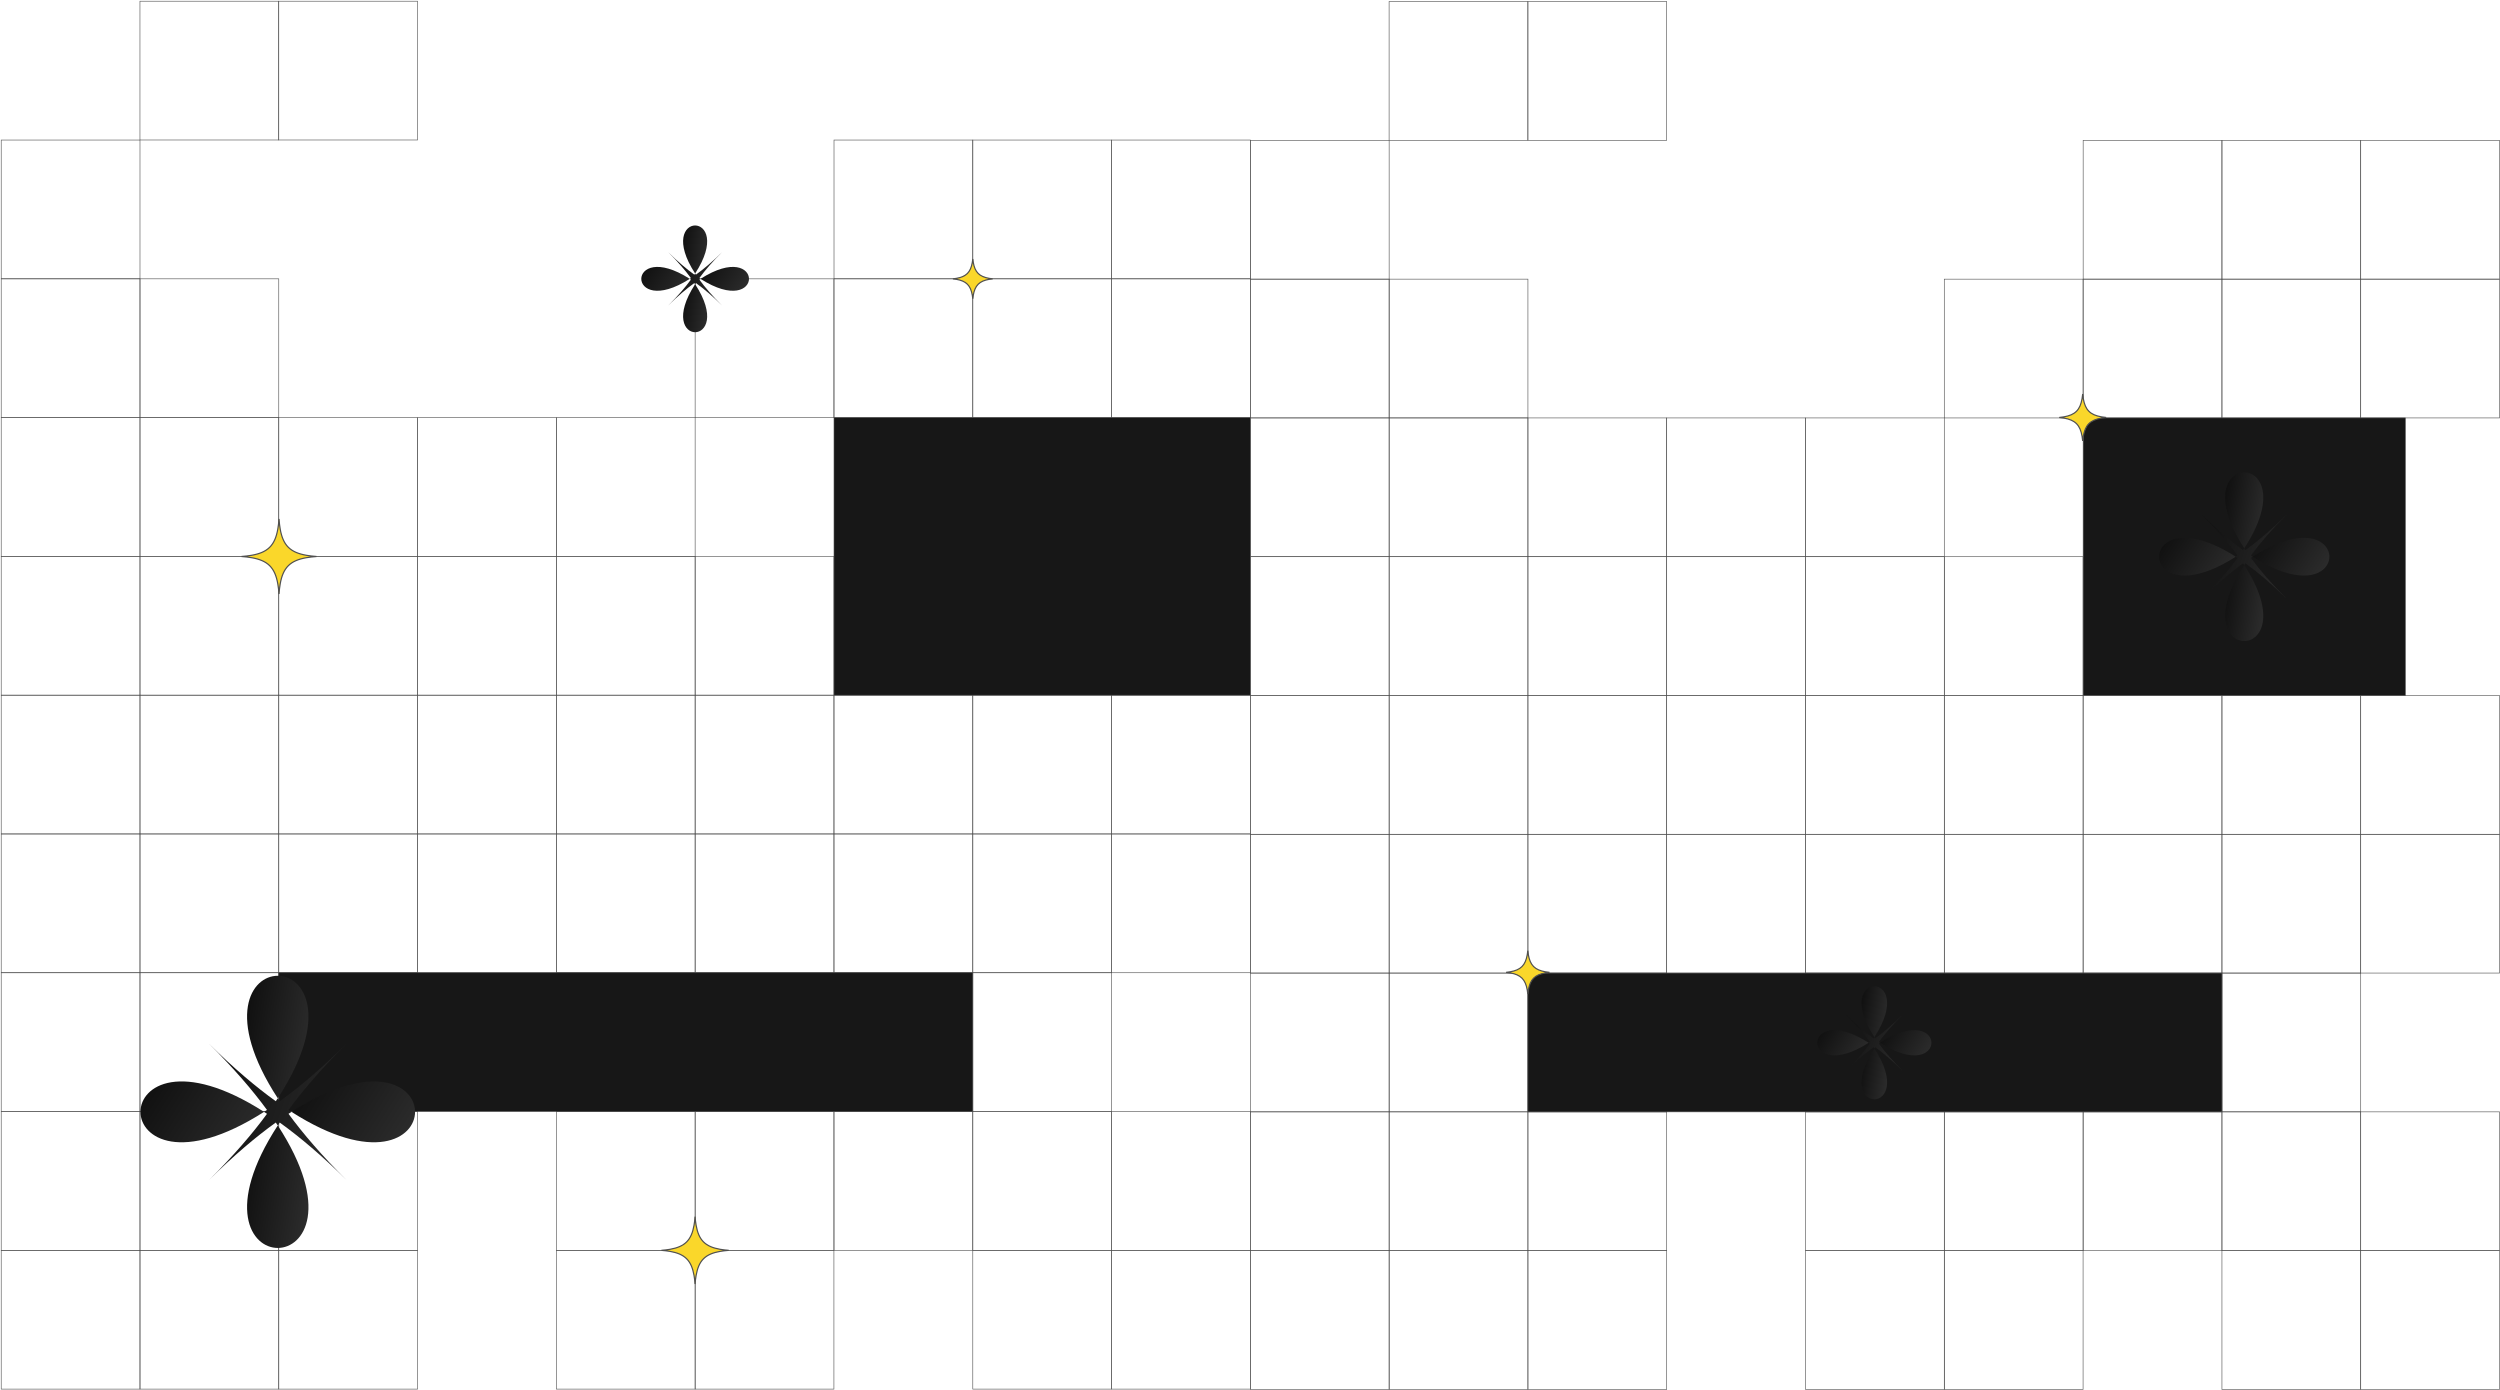 <?xml version="1.0" encoding="utf-8"?>
<svg xmlns="http://www.w3.org/2000/svg" fill="none" height="100%" overflow="visible" preserveAspectRatio="none" style="display: block;" viewBox="0 0 2077 1155" width="100%">
<g id="grid">
<g id="grid_2">
<path d="M116.301 462.254H1V577.555H116.301V462.254Z" id="Vector" stroke="#4F4F4F" stroke-width="0.5"/>
<path d="M231.602 462.254H116.301V577.555H231.602V462.254Z" id="Vector_2" stroke="#4F4F4F" stroke-width="0.5"/>
<path d="M346.903 462.254H231.602V577.555H346.903V462.254Z" id="Vector_3" stroke="#4F4F4F" stroke-width="0.5"/>
<path d="M462.203 462.254H346.902V577.555H462.203V462.254Z" id="Vector_4" stroke="#4F4F4F" stroke-width="0.5"/>
<path d="M577.518 462.254H462.217V577.555H577.518V462.254Z" id="Vector_5" stroke="#4F4F4F" stroke-width="0.5"/>
<path d="M692.819 462.254H577.518V577.555H692.819V462.254Z" id="Vector_6" stroke="#4F4F4F" stroke-width="0.5"/>
<path d="M116.301 577.555H1V692.856H116.301V577.555Z" id="Vector_7" stroke="#4F4F4F" stroke-width="0.5"/>
<path d="M231.602 577.555H116.301V692.856H231.602V577.555Z" id="Vector_8" stroke="#4F4F4F" stroke-width="0.5"/>
<path d="M346.903 577.555H231.602V692.856H346.903V577.555Z" id="Vector_9" stroke="#4F4F4F" stroke-width="0.5"/>
<path d="M462.203 577.555H346.902V692.856H462.203V577.555Z" id="Vector_10" stroke="#4F4F4F" stroke-width="0.5"/>
<path d="M577.518 577.555H462.217V692.856H577.518V577.555Z" id="Vector_11" stroke="#4F4F4F" stroke-width="0.5"/>
<path d="M692.819 577.555H577.518V692.856H692.819V577.555Z" id="Vector_12" stroke="#4F4F4F" stroke-width="0.5"/>
<path d="M116.301 692.856H1V808.157H116.301V692.856Z" id="Vector_13" stroke="#4F4F4F" stroke-width="0.5"/>
<path d="M231.602 692.856H116.301V808.157H231.602V692.856Z" id="Vector_14" stroke="#4F4F4F" stroke-width="0.5"/>
<path d="M346.903 692.856H231.602V808.157H346.903V692.856Z" id="Vector_15" stroke="#4F4F4F" stroke-width="0.5"/>
<path d="M462.203 692.856H346.902V808.157H462.203V692.856Z" id="Vector_16" stroke="#4F4F4F" stroke-width="0.5"/>
<path d="M577.518 692.856H462.217V808.157H577.518V692.856Z" id="Vector_17" stroke="#4F4F4F" stroke-width="0.5"/>
<path d="M692.819 692.856H577.518V808.157H692.819V692.856Z" id="Vector_18" stroke="#4F4F4F" stroke-width="0.5"/>
<path d="M116.301 116.351H1V231.652H116.301V116.351Z" id="Vector_19" stroke="#4F4F4F" stroke-width="0.5"/>
<path d="M692.819 231.665H577.518V346.966H692.819V231.665Z" id="Vector_20" stroke="#4F4F4F" stroke-width="0.5"/>
<path d="M116.301 231.652H1V346.953H116.301V231.652Z" id="Vector_21" stroke="#4F4F4F" stroke-width="0.5"/>
<path d="M231.602 231.652H116.301V346.953H231.602V231.652Z" id="Vector_22" stroke="#4F4F4F" stroke-width="0.5"/>
<path d="M116.301 346.953H1V462.254H116.301V346.953Z" id="Vector_23" stroke="#4F4F4F" stroke-width="0.5"/>
<path d="M231.602 346.953H116.301V462.254H231.602V346.953Z" id="Vector_24" stroke="#4F4F4F" stroke-width="0.5"/>
<path d="M346.903 346.953H231.602V462.254H346.903V346.953Z" id="Vector_25" stroke="#4F4F4F" stroke-width="0.5"/>
<path d="M462.203 346.953H346.902V462.254H462.203V346.953Z" id="Vector_26" stroke="#4F4F4F" stroke-width="0.5"/>
<path d="M577.518 346.953H462.217V462.254H577.518V346.953Z" id="Vector_27" stroke="#4F4F4F" stroke-width="0.5"/>
<path d="M231.577 1H116.276V116.301H231.577V1Z" id="Vector_28" stroke="#4F4F4F" stroke-width="0.5"/>
<path d="M346.877 1H231.576V116.301H346.877V1Z" id="Vector_29" stroke="#4F4F4F" stroke-width="0.5"/>
<path d="M116.301 808.17H1V923.471H116.301V808.17Z" id="Vector_30" stroke="#4F4F4F" stroke-width="0.5"/>
<path d="M231.602 808.17H116.301V923.471H231.602V808.17Z" id="Vector_31" stroke="#4F4F4F" stroke-width="0.5"/>
<path d="M346.903 808.17H231.602V923.471H346.903V808.17Z" id="Vector_32" stroke="#4F4F4F" stroke-width="0.5"/>
<path d="M577.518 808.17H462.217V923.471H577.518V808.17Z" id="Vector_33" stroke="#4F4F4F" stroke-width="0.5"/>
<path d="M692.819 808.17H577.518V923.471H692.819V808.17Z" id="Vector_34" stroke="#4F4F4F" stroke-width="0.5"/>
<path d="M116.301 923.471H1V1038.77H116.301V923.471Z" id="Vector_35" stroke="#4F4F4F" stroke-width="0.5"/>
<path d="M231.602 923.471H116.301V1038.77H231.602V923.471Z" id="Vector_36" stroke="#4F4F4F" stroke-width="0.5"/>
<path d="M346.903 923.471H231.602V1038.77H346.903V923.471Z" id="Vector_37" stroke="#4F4F4F" stroke-width="0.5"/>
<path d="M577.518 923.471H462.217V1038.77H577.518V923.471Z" id="Vector_38" stroke="#4F4F4F" stroke-width="0.5"/>
<path d="M692.819 923.471H577.518V1038.77H692.819V923.471Z" id="Vector_39" stroke="#4F4F4F" stroke-width="0.5"/>
<path d="M116.301 1038.77H1V1154.07H116.301V1038.77Z" id="Vector_40" stroke="#4F4F4F" stroke-width="0.5"/>
<path d="M231.602 1038.77H116.301V1154.07H231.602V1038.77Z" id="Vector_41" stroke="#4F4F4F" stroke-width="0.5"/>
<path d="M346.903 1038.77H231.602V1154.07H346.903V1038.77Z" id="Vector_42" stroke="#4F4F4F" stroke-width="0.5"/>
<path d="M577.518 1038.77H462.217V1154.07H577.518V1038.77Z" id="Vector_43" stroke="#4F4F4F" stroke-width="0.5"/>
<path d="M692.819 1038.77H577.518V1154.07H692.819V1038.77Z" id="Vector_44" stroke="#4F4F4F" stroke-width="0.5"/>
<path d="M808.196 577.555H692.895V692.856H808.196V577.555Z" id="Vector_45" stroke="#4F4F4F" stroke-width="0.5"/>
<path d="M923.496 577.555H808.195V692.856H923.496V577.555Z" id="Vector_46" stroke="#4F4F4F" stroke-width="0.5"/>
<path d="M1038.8 577.555H923.496V692.856H1038.8V577.555Z" id="Vector_47" stroke="#4F4F4F" stroke-width="0.5"/>
<path d="M808.196 692.856H692.895V808.157H808.196V692.856Z" id="Vector_48" stroke="#4F4F4F" stroke-width="0.5"/>
<path d="M923.496 692.856H808.195V808.157H923.496V692.856Z" id="Vector_49" stroke="#4F4F4F" stroke-width="0.5"/>
<path d="M1038.8 692.856H923.496V808.157H1038.8V692.856Z" id="Vector_50" stroke="#4F4F4F" stroke-width="0.5"/>
<path d="M808.196 116.351H692.895V231.652H808.196V116.351Z" id="Vector_51" stroke="#4F4F4F" stroke-width="0.5"/>
<path d="M923.496 116.351H808.195V231.652H923.496V116.351Z" id="Vector_52" stroke="#4F4F4F" stroke-width="0.5"/>
<path d="M1038.8 116.351H923.496V231.652H1038.8V116.351Z" id="Vector_53" stroke="#4F4F4F" stroke-width="0.5"/>
<path d="M808.196 231.652H692.895V346.953H808.196V231.652Z" id="Vector_54" stroke="#4F4F4F" stroke-width="0.5"/>
<path d="M923.496 231.652H808.195V346.953H923.496V231.652Z" id="Vector_55" stroke="#4F4F4F" stroke-width="0.5"/>
<path d="M1038.8 231.652H923.496V346.953H1038.8V231.652Z" id="Vector_56" stroke="#4F4F4F" stroke-width="0.5"/>
<path d="M923.497 346.953H808.196H692.895V462.254V577.555H808.196H923.497H1038.8V462.254V346.953H923.497Z" fill="#171717" id="Vector_57" stroke="#4F4F4F" stroke-width="0.5"/>
<path d="M808.196 808.17H692.895V923.471H808.196V808.17Z" id="Vector_58" stroke="#4F4F4F" stroke-width="0.5"/>
<path d="M923.496 808.17H808.195V923.471H923.496V808.17Z" id="Vector_59" stroke="#4F4F4F" stroke-width="0.5"/>
<path d="M808.196 923.471H692.895V1038.77H808.196V923.471Z" id="Vector_60" stroke="#4F4F4F" stroke-width="0.5"/>
<path d="M923.496 923.471H808.195V1038.77H923.496V923.471Z" id="Vector_61" stroke="#4F4F4F" stroke-width="0.5"/>
<path d="M1038.8 923.471H923.496V1038.77H1038.8V923.471Z" id="Vector_62" stroke="#4F4F4F" stroke-width="0.5"/>
<path d="M923.496 1038.77H808.195V1154.07H923.496V1038.77Z" id="Vector_63" stroke="#4F4F4F" stroke-width="0.5"/>
<path d="M1038.8 1038.77H923.496V1154.07H1038.8V1038.77Z" id="Vector_64" stroke="#4F4F4F" stroke-width="0.5"/>
<g id="Group">
<path d="M231.797 431.138C232.026 434.24 232.348 437.045 232.793 439.579C233.969 446.28 236.011 451.148 239.497 454.634C242.983 458.12 247.851 460.162 254.552 461.338C257.086 461.783 259.891 462.105 262.992 462.334C259.891 462.563 257.086 462.885 254.552 463.33C247.851 464.506 242.983 466.548 239.497 470.034C236.011 473.52 233.969 478.388 232.793 485.089C232.348 487.623 232.026 490.428 231.797 493.529C231.568 490.428 231.246 487.623 230.801 485.089C229.625 478.388 227.583 473.52 224.097 470.034C220.611 466.548 215.743 464.506 209.042 463.33C206.508 462.885 203.703 462.563 200.601 462.334C203.703 462.105 206.508 461.783 209.042 461.338C215.743 460.162 220.611 458.12 224.097 454.634C227.583 451.148 229.625 446.28 230.801 439.579C231.246 437.045 231.568 434.24 231.797 431.138Z" fill="#FAD72A" id="Vector_65" stroke="#4F4F4F"/>
<path d="M577.466 1010.81C577.672 1013.43 577.954 1015.82 578.335 1017.99C579.411 1024.12 581.28 1028.58 584.475 1031.78C587.67 1034.97 592.13 1036.84 598.259 1037.92C600.43 1038.3 602.818 1038.58 605.443 1038.78C602.818 1038.99 600.43 1039.27 598.259 1039.65C592.13 1040.73 587.67 1042.6 584.475 1045.79C581.28 1048.99 579.411 1053.45 578.335 1059.58C577.954 1061.75 577.672 1064.14 577.466 1066.76C577.26 1064.14 576.979 1061.75 576.598 1059.58C575.522 1053.45 573.653 1048.99 570.458 1045.79C567.263 1042.6 562.802 1040.73 556.673 1039.65C554.502 1039.27 552.114 1038.99 549.489 1038.78C552.114 1038.58 554.502 1038.3 556.673 1037.92C562.802 1036.84 567.263 1034.97 570.458 1031.78C573.653 1028.58 575.522 1024.12 576.598 1017.99C576.979 1015.82 577.26 1013.43 577.466 1010.81Z" fill="#FAD72A" id="Vector_66" stroke="#4F4F4F"/>
<path d="M808.193 215.162C808.304 216.182 808.435 217.143 808.594 218.047C809.303 222.086 810.538 225.053 812.669 227.185C814.8 229.317 817.766 230.553 821.806 231.263C822.711 231.422 823.673 231.554 824.695 231.665C823.676 231.775 822.715 231.906 821.812 232.065C817.772 232.774 814.806 234.009 812.674 236.14C810.542 238.271 809.306 241.237 808.596 245.277C808.437 246.182 808.304 247.144 808.193 248.166C808.083 247.147 807.953 246.186 807.794 245.283C807.085 241.244 805.85 238.277 803.719 236.145C801.588 234.013 798.622 232.777 794.582 232.067C793.676 231.908 792.713 231.775 791.691 231.665C792.711 231.554 793.672 231.424 794.576 231.265C798.615 230.556 801.582 229.321 803.714 227.19C805.846 225.059 807.082 222.093 807.792 218.053C807.951 217.147 808.083 216.184 808.193 215.162Z" fill="#FAD72A" id="Vector_67" stroke="#4F4F4F"/>
</g>
<path d="M808.182 808.17H231.602V923.471H808.182V808.17Z" fill="#171717" id="Vector_68" stroke="#4F4F4F" stroke-width="0.5"/>
<g id="Group 1000002223">
<path d="M230.772 912.433C319.127 776.756 142.416 776.756 230.772 912.433Z" fill="url(#paint0_linear_0_697)" id="Vector_69"/>
<path d="M230.772 935.04C319.127 1070.72 142.416 1070.72 230.772 935.04Z" fill="url(#paint1_linear_0_697)" id="Vector_70"/>
<path d="M219.367 923.736C82.484 1011.31 82.484 836.159 219.367 923.736Z" fill="url(#paint2_linear_0_697)" id="Vector_71"/>
<path d="M287.802 867.208C267.53 887.301 249.053 902.934 232.383 914.895C231.837 914.07 231.29 913.245 230.757 912.433C230.224 913.245 229.691 914.07 229.132 914.895C212.462 902.934 193.998 887.314 173.713 867.208C193.985 887.301 209.757 905.615 221.824 922.138C220.992 922.68 220.16 923.221 219.341 923.749C220.16 924.278 220.992 924.806 221.824 925.36C209.757 941.883 193.998 960.185 173.713 980.291C193.985 960.198 212.462 944.564 229.132 932.604C229.678 933.429 230.224 934.253 230.757 935.065C231.29 934.253 231.824 933.429 232.383 932.604C249.053 944.564 267.517 960.185 287.802 980.291C267.53 960.198 251.757 941.883 239.69 925.36C240.523 924.819 241.355 924.278 242.174 923.749C241.355 923.221 240.523 922.692 239.69 922.138C251.757 905.615 267.517 887.314 287.802 867.208Z" fill="url(#paint3_linear_0_697)" id="Vector_72"/>
<path d="M242.174 923.736C379.057 1011.31 379.057 836.159 242.174 923.736Z" fill="url(#paint4_linear_0_697)" id="Vector_73"/>
</g>
<g id="Group 1000002224">
<path d="M577.518 227.231C612.174 174.014 542.862 174.014 577.518 227.231Z" fill="url(#paint5_linear_0_697)" id="Vector_74"/>
<path d="M577.518 236.098C612.174 289.315 542.862 289.315 577.518 236.098Z" fill="url(#paint6_linear_0_697)" id="Vector_75"/>
<path d="M573.045 231.665C519.355 266.016 519.355 197.314 573.045 231.665Z" fill="url(#paint7_linear_0_697)" id="Vector_76"/>
<path d="M599.888 209.492C591.937 217.374 584.689 223.506 578.151 228.197C577.937 227.873 577.723 227.55 577.513 227.231C577.304 227.55 577.095 227.873 576.876 228.197C570.337 223.506 563.095 217.379 555.139 209.492C563.09 217.374 569.277 224.557 574.01 231.038C573.683 231.25 573.357 231.463 573.035 231.67C573.357 231.877 573.683 232.084 574.01 232.302C569.277 238.783 563.095 245.961 555.139 253.847C563.09 245.966 570.337 239.834 576.876 235.143C577.09 235.466 577.304 235.79 577.513 236.108C577.723 235.79 577.932 235.466 578.151 235.143C584.689 239.834 591.932 245.961 599.888 253.847C591.937 245.966 585.75 238.783 581.017 232.302C581.344 232.09 581.67 231.877 581.991 231.67C581.67 231.463 581.344 231.255 581.017 231.038C585.75 224.557 591.932 217.379 599.888 209.492Z" fill="url(#paint8_linear_0_697)" id="Vector_77"/>
<path d="M581.99 231.665C635.68 266.016 635.68 197.314 581.99 231.665Z" fill="url(#paint9_linear_0_697)" id="Vector_78"/>
</g>
</g>
<g id="grid_3">
<path d="M1154.1 462.515H1038.8V577.816H1154.1V462.515Z" id="Vector_79" stroke="#4F4F4F" stroke-width="0.5"/>
<path d="M1269.4 462.515H1154.1V577.816H1269.4V462.515Z" id="Vector_80" stroke="#4F4F4F" stroke-width="0.5"/>
<path d="M1384.7 462.515H1269.4V577.816H1384.7V462.515Z" id="Vector_81" stroke="#4F4F4F" stroke-width="0.5"/>
<path d="M1500 462.515H1384.7V577.816H1500V462.515Z" id="Vector_82" stroke="#4F4F4F" stroke-width="0.5"/>
<path d="M1615.31 462.515H1500.01V577.816H1615.31V462.515Z" id="Vector_83" stroke="#4F4F4F" stroke-width="0.5"/>
<path d="M1730.62 462.515H1615.31V577.816H1730.62V462.515Z" id="Vector_84" stroke="#4F4F4F" stroke-width="0.5"/>
<path d="M1154.1 577.816H1038.8V693.117H1154.1V577.816Z" id="Vector_85" stroke="#4F4F4F" stroke-width="0.5"/>
<path d="M1269.4 577.816H1154.1V693.117H1269.4V577.816Z" id="Vector_86" stroke="#4F4F4F" stroke-width="0.5"/>
<path d="M1384.7 577.816H1269.4V693.117H1384.7V577.816Z" id="Vector_87" stroke="#4F4F4F" stroke-width="0.5"/>
<path d="M1500 577.816H1384.7V693.117H1500V577.816Z" id="Vector_88" stroke="#4F4F4F" stroke-width="0.5"/>
<path d="M1615.31 577.816H1500.01V693.117H1615.31V577.816Z" id="Vector_89" stroke="#4F4F4F" stroke-width="0.5"/>
<path d="M1730.62 577.816H1615.31V693.117H1730.62V577.816Z" id="Vector_90" stroke="#4F4F4F" stroke-width="0.5"/>
<path d="M1154.1 693.117H1038.8V808.418H1154.1V693.117Z" id="Vector_91" stroke="#4F4F4F" stroke-width="0.5"/>
<path d="M1269.4 693.117H1154.1V808.418H1269.4V693.117Z" id="Vector_92" stroke="#4F4F4F" stroke-width="0.5"/>
<path d="M1384.7 693.117H1269.4V808.418H1384.7V693.117Z" id="Vector_93" stroke="#4F4F4F" stroke-width="0.5"/>
<path d="M1500 693.117H1384.7V808.418H1500V693.117Z" id="Vector_94" stroke="#4F4F4F" stroke-width="0.5"/>
<path d="M1615.31 693.117H1500.01V808.418H1615.31V693.117Z" id="Vector_95" stroke="#4F4F4F" stroke-width="0.5"/>
<path d="M1730.62 693.117H1615.31V808.418H1730.62V693.117Z" id="Vector_96" stroke="#4F4F4F" stroke-width="0.5"/>
<path d="M1154.1 116.612H1038.8V231.913H1154.1V116.612Z" id="Vector_97" stroke="#4F4F4F" stroke-width="0.5"/>
<path d="M1730.62 231.926H1615.31V347.227H1730.62V231.926Z" id="Vector_98" stroke="#4F4F4F" stroke-width="0.5"/>
<path d="M1154.1 231.913H1038.8V347.214H1154.1V231.913Z" id="Vector_99" stroke="#4F4F4F" stroke-width="0.5"/>
<path d="M1269.4 231.913H1154.1V347.214H1269.4V231.913Z" id="Vector_100" stroke="#4F4F4F" stroke-width="0.5"/>
<path d="M1154.1 347.214H1038.8V462.515H1154.1V347.214Z" id="Vector_101" stroke="#4F4F4F" stroke-width="0.5"/>
<path d="M1269.4 347.214H1154.1V462.515H1269.4V347.214Z" id="Vector_102" stroke="#4F4F4F" stroke-width="0.5"/>
<path d="M1384.7 347.214H1269.4V462.515H1384.7V347.214Z" id="Vector_103" stroke="#4F4F4F" stroke-width="0.5"/>
<path d="M1500 347.214H1384.7V462.515H1500V347.214Z" id="Vector_104" stroke="#4F4F4F" stroke-width="0.5"/>
<path d="M1615.31 347.214H1500.01V462.515H1615.31V347.214Z" id="Vector_105" stroke="#4F4F4F" stroke-width="0.5"/>
<path d="M1269.37 1.261H1154.07V116.562H1269.37V1.261Z" id="Vector_106" stroke="#4F4F4F" stroke-width="0.5"/>
<path d="M1384.67 1.261H1269.37V116.562H1384.67V1.261Z" id="Vector_107" stroke="#4F4F4F" stroke-width="0.5"/>
<path d="M1154.1 808.431H1038.8V923.732H1154.1V808.431Z" id="Vector_108" stroke="#4F4F4F" stroke-width="0.5"/>
<path d="M1269.4 808.431H1154.1V923.732H1269.4V808.431Z" id="Vector_109" stroke="#4F4F4F" stroke-width="0.5"/>
<path d="M1384.7 808.431H1269.4V923.732H1384.7V808.431Z" id="Vector_110" stroke="#4F4F4F" stroke-width="0.5"/>
<path d="M1615.31 808.431H1500.01V923.732H1615.31V808.431Z" id="Vector_111" stroke="#4F4F4F" stroke-width="0.5"/>
<path d="M1730.62 808.431H1615.31V923.732H1730.62V808.431Z" id="Vector_112" stroke="#4F4F4F" stroke-width="0.5"/>
<path d="M1154.1 923.732H1038.8V1039.03H1154.1V923.732Z" id="Vector_113" stroke="#4F4F4F" stroke-width="0.5"/>
<path d="M1269.4 923.732H1154.1V1039.03H1269.4V923.732Z" id="Vector_114" stroke="#4F4F4F" stroke-width="0.5"/>
<path d="M1384.7 923.732H1269.4V1039.03H1384.7V923.732Z" id="Vector_115" stroke="#4F4F4F" stroke-width="0.5"/>
<path d="M1615.31 923.732H1500.01V1039.03H1615.31V923.732Z" id="Vector_116" stroke="#4F4F4F" stroke-width="0.5"/>
<path d="M1730.62 923.732H1615.31V1039.03H1730.62V923.732Z" id="Vector_117" stroke="#4F4F4F" stroke-width="0.5"/>
<path d="M1154.1 1039.03H1038.8V1154.33H1154.1V1039.03Z" id="Vector_118" stroke="#4F4F4F" stroke-width="0.5"/>
<path d="M1269.4 1039.03H1154.1V1154.33H1269.4V1039.03Z" id="Vector_119" stroke="#4F4F4F" stroke-width="0.5"/>
<path d="M1384.7 1039.03H1269.4V1154.33H1384.7V1039.03Z" id="Vector_120" stroke="#4F4F4F" stroke-width="0.5"/>
<path d="M1615.31 1039.03H1500.01V1154.33H1615.31V1039.03Z" id="Vector_121" stroke="#4F4F4F" stroke-width="0.5"/>
<path d="M1730.62 1039.03H1615.31V1154.33H1730.62V1039.03Z" id="Vector_122" stroke="#4F4F4F" stroke-width="0.5"/>
<path d="M1845.99 577.816H1730.69V693.117H1845.99V577.816Z" id="Vector_123" stroke="#4F4F4F" stroke-width="0.5"/>
<path d="M1961.29 577.816H1845.99V693.117H1961.29V577.816Z" id="Vector_124" stroke="#4F4F4F" stroke-width="0.5"/>
<path d="M2076.59 577.816H1961.29V693.117H2076.59V577.816Z" id="Vector_125" stroke="#4F4F4F" stroke-width="0.5"/>
<path d="M1845.99 693.117H1730.69V808.418H1845.99V693.117Z" id="Vector_126" stroke="#4F4F4F" stroke-width="0.5"/>
<path d="M1961.29 693.117H1845.99V808.418H1961.29V693.117Z" id="Vector_127" stroke="#4F4F4F" stroke-width="0.5"/>
<path d="M2076.59 693.117H1961.29V808.418H2076.59V693.117Z" id="Vector_128" stroke="#4F4F4F" stroke-width="0.5"/>
<path d="M1845.99 116.612H1730.69V231.913H1845.99V116.612Z" id="Vector_129" stroke="#4F4F4F" stroke-width="0.5"/>
<path d="M1961.29 116.612H1845.99V231.913H1961.29V116.612Z" id="Vector_130" stroke="#4F4F4F" stroke-width="0.5"/>
<path d="M2076.59 116.612H1961.29V231.913H2076.59V116.612Z" id="Vector_131" stroke="#4F4F4F" stroke-width="0.5"/>
<path d="M1845.99 231.913H1730.69V347.214H1845.99V231.913Z" id="Vector_132" stroke="#4F4F4F" stroke-width="0.5"/>
<path d="M1961.29 231.913H1845.99V347.214H1961.29V231.913Z" id="Vector_133" stroke="#4F4F4F" stroke-width="0.5"/>
<path d="M2076.59 231.913H1961.29V347.214H2076.59V231.913Z" id="Vector_134" stroke="#4F4F4F" stroke-width="0.5"/>
<path d="M1909.13 347.214H1819.91H1730.69V462.515V577.816H1819.91H1909.13H1998.35V462.515V347.214H1909.13Z" fill="#171717" id="Vector_135" stroke="#4F4F4F" stroke-width="0.5"/>
<path d="M1845.99 808.431H1730.69V923.732H1845.99V808.431Z" id="Vector_136" stroke="#4F4F4F" stroke-width="0.5"/>
<path d="M1961.29 808.431H1845.99V923.732H1961.29V808.431Z" id="Vector_137" stroke="#4F4F4F" stroke-width="0.5"/>
<path d="M1845.99 923.732H1730.69V1039.03H1845.99V923.732Z" id="Vector_138" stroke="#4F4F4F" stroke-width="0.5"/>
<path d="M1961.29 923.732H1845.99V1039.03H1961.29V923.732Z" id="Vector_139" stroke="#4F4F4F" stroke-width="0.5"/>
<path d="M2076.59 923.732H1961.29V1039.03H2076.59V923.732Z" id="Vector_140" stroke="#4F4F4F" stroke-width="0.5"/>
<path d="M1961.29 1039.03H1845.99V1154.33H1961.29V1039.03Z" id="Vector_141" stroke="#4F4F4F" stroke-width="0.5"/>
<path d="M2076.59 1039.03H1961.29V1154.33H2076.59V1039.03Z" id="Vector_142" stroke="#4F4F4F" stroke-width="0.5"/>
<path d="M1845.98 808.431H1269.4V923.732H1845.98V808.431Z" fill="#171717" id="Vector_143" stroke="#4F4F4F" stroke-width="0.5"/>
<g id="Group 1000002225">
<path d="M1864.52 455.506C1919.31 371.37 1809.73 371.37 1864.52 455.506Z" fill="url(#paint10_linear_0_697)" id="Vector_144"/>
<path d="M1864.52 469.525C1919.31 553.661 1809.73 553.661 1864.52 469.525Z" fill="url(#paint11_linear_0_697)" id="Vector_145"/>
<path d="M1857.45 462.515C1772.56 516.824 1772.56 408.207 1857.45 462.515Z" fill="url(#paint12_linear_0_697)" id="Vector_146"/>
<path d="M1899.89 427.461C1887.31 439.921 1875.86 449.616 1865.52 457.033C1865.18 456.521 1864.84 456.009 1864.51 455.506C1864.18 456.009 1863.85 456.521 1863.5 457.033C1853.17 449.616 1841.72 439.929 1829.14 427.461C1841.71 439.921 1851.49 451.278 1858.97 461.524C1858.46 461.86 1857.94 462.196 1857.43 462.523C1857.94 462.851 1858.46 463.179 1858.97 463.522C1851.49 473.769 1841.72 485.118 1829.14 497.586C1841.71 485.126 1853.17 475.431 1863.5 468.014C1863.84 468.526 1864.18 469.037 1864.51 469.541C1864.84 469.037 1865.17 468.526 1865.52 468.014C1875.86 475.431 1887.31 485.118 1899.89 497.586C1887.31 485.126 1877.53 473.769 1870.05 463.522C1870.57 463.187 1871.08 462.851 1871.59 462.523C1871.08 462.196 1870.57 461.868 1870.05 461.524C1877.53 451.278 1887.31 439.929 1899.89 427.461Z" fill="url(#paint13_linear_0_697)" id="Vector_147"/>
<path d="M1871.59 462.515C1956.48 516.824 1956.48 408.207 1871.59 462.515Z" fill="url(#paint14_linear_0_697)" id="Vector_148"/>
</g>
<g id="Group 1000002226">
<path d="M1557.21 861.635C1593.94 805.233 1520.48 805.233 1557.21 861.635Z" fill="url(#paint15_linear_0_697)" id="Vector_149"/>
<path d="M1557.21 871.033C1593.94 927.434 1520.48 927.434 1557.21 871.033Z" fill="url(#paint16_linear_0_697)" id="Vector_150"/>
<path d="M1552.47 866.334C1495.57 902.74 1495.57 829.928 1552.47 866.334Z" fill="url(#paint17_linear_0_697)" id="Vector_151"/>
<path d="M1580.92 842.834C1572.5 851.187 1564.82 857.686 1557.89 862.658C1557.66 862.315 1557.43 861.972 1557.21 861.635C1556.99 861.972 1556.77 862.315 1556.53 862.658C1549.6 857.686 1541.93 851.193 1533.5 842.834C1541.92 851.187 1548.48 858.801 1553.5 865.669C1553.15 865.894 1552.8 866.119 1552.46 866.339C1552.8 866.559 1553.15 866.778 1553.5 867.009C1548.48 873.878 1541.93 881.486 1533.5 889.844C1541.92 881.491 1549.6 874.992 1556.53 870.02C1556.76 870.363 1556.99 870.706 1557.21 871.043C1557.43 870.706 1557.65 870.363 1557.89 870.02C1564.82 874.992 1572.49 881.486 1580.92 889.844C1572.5 881.491 1565.94 873.878 1560.92 867.009C1561.27 866.784 1561.62 866.559 1561.96 866.339C1561.62 866.119 1561.27 865.9 1560.92 865.669C1565.94 858.801 1572.49 851.193 1580.92 842.834Z" fill="url(#paint18_linear_0_697)" id="Vector_152"/>
<path d="M1561.96 866.334C1618.86 902.74 1618.86 829.928 1561.96 866.334Z" fill="url(#paint19_linear_0_697)" id="Vector_153"/>
</g>
</g>
<path d="M1269.3 789.816C1269.42 791.033 1269.57 792.171 1269.76 793.236C1270.52 797.562 1271.84 800.733 1274.12 803.01C1276.4 805.287 1279.57 806.61 1283.89 807.369C1284.96 807.556 1286.1 807.709 1287.31 807.834C1286.1 807.959 1284.96 808.112 1283.89 808.299C1279.57 809.058 1276.4 810.381 1274.12 812.658C1271.84 814.935 1270.52 818.106 1269.76 822.432C1269.57 823.496 1269.42 824.634 1269.3 825.851C1269.17 824.634 1269.02 823.496 1268.83 822.432C1268.07 818.106 1266.75 814.935 1264.47 812.658C1262.2 810.381 1259.02 809.058 1254.7 808.299C1253.63 808.112 1252.5 807.959 1251.28 807.834C1252.5 807.709 1253.63 807.556 1254.7 807.369C1259.02 806.61 1262.2 805.287 1264.47 803.01C1266.75 800.733 1268.07 797.562 1268.83 793.236C1269.02 792.171 1269.17 791.033 1269.3 789.816Z" fill="#FAD72A" id="Vector_154" stroke="#4F4F4F"/>
<path d="M1730.3 327.344C1730.44 328.76 1730.61 330.078 1730.82 331.304C1731.63 335.901 1733.03 339.266 1735.45 341.682C1737.86 344.097 1741.23 345.501 1745.83 346.309C1747.05 346.524 1748.37 346.695 1749.79 346.834C1748.37 346.973 1747.05 347.144 1745.83 347.359C1741.23 348.166 1737.86 349.571 1735.45 351.986C1733.03 354.402 1731.63 357.767 1730.82 362.364C1730.61 363.59 1730.44 364.908 1730.3 366.323C1730.16 364.908 1729.99 363.59 1729.77 362.364C1728.96 357.767 1727.56 354.402 1725.14 351.986C1722.73 349.571 1719.36 348.166 1714.77 347.359C1713.54 347.144 1712.22 346.973 1710.81 346.834C1712.22 346.695 1713.54 346.524 1714.77 346.309C1719.36 345.501 1722.73 344.097 1725.14 341.682C1727.56 339.266 1728.96 335.901 1729.77 331.304C1729.99 330.078 1730.16 328.76 1730.3 327.344Z" fill="#FAD72A" id="Vector_155" stroke="#4F4F4F"/>
</g>
<defs>
<linearGradient gradientUnits="userSpaceOnUse" id="paint0_linear_0_697" x1="205.266" x2="270.77" y1="810.676" y2="821.066">
<stop stop-color="#0E0E0E"/>
<stop offset="1" stop-color="#2E2E2E"/>
</linearGradient>
<linearGradient gradientUnits="userSpaceOnUse" id="paint1_linear_0_697" x1="205.266" x2="270.77" y1="935.04" y2="945.43">
<stop stop-color="#0E0E0E"/>
<stop offset="1" stop-color="#2E2E2E"/>
</linearGradient>
<linearGradient gradientUnits="userSpaceOnUse" id="paint2_linear_0_697" x1="116.705" x2="212.369" y1="898.455" y2="959.912">
<stop stop-color="#0E0E0E"/>
<stop offset="1" stop-color="#2E2E2E"/>
</linearGradient>
<linearGradient gradientUnits="userSpaceOnUse" id="paint3_linear_0_697" x1="173.713" x2="310.011" y1="867.208" y2="910.717">
<stop stop-color="#0E0E0E"/>
<stop offset="1" stop-color="#2E2E2E"/>
</linearGradient>
<linearGradient gradientUnits="userSpaceOnUse" id="paint4_linear_0_697" x1="242.174" x2="337.837" y1="898.455" y2="959.912">
<stop stop-color="#0E0E0E"/>
<stop offset="1" stop-color="#2E2E2E"/>
</linearGradient>
<linearGradient gradientUnits="userSpaceOnUse" id="paint5_linear_0_697" x1="567.514" x2="593.207" y1="187.319" y2="191.394">
<stop stop-color="#0E0E0E"/>
<stop offset="1" stop-color="#2E2E2E"/>
</linearGradient>
<linearGradient gradientUnits="userSpaceOnUse" id="paint6_linear_0_697" x1="567.514" x2="593.207" y1="236.098" y2="240.174">
<stop stop-color="#0E0E0E"/>
<stop offset="1" stop-color="#2E2E2E"/>
</linearGradient>
<linearGradient gradientUnits="userSpaceOnUse" id="paint7_linear_0_697" x1="532.778" x2="570.3" y1="221.749" y2="245.854">
<stop stop-color="#0E0E0E"/>
<stop offset="1" stop-color="#2E2E2E"/>
</linearGradient>
<linearGradient gradientUnits="userSpaceOnUse" id="paint8_linear_0_697" x1="555.139" x2="608.599" y1="209.492" y2="226.558">
<stop stop-color="#0E0E0E"/>
<stop offset="1" stop-color="#2E2E2E"/>
</linearGradient>
<linearGradient gradientUnits="userSpaceOnUse" id="paint9_linear_0_697" x1="581.99" x2="619.513" y1="221.749" y2="245.854">
<stop stop-color="#0E0E0E"/>
<stop offset="1" stop-color="#2E2E2E"/>
</linearGradient>
<linearGradient gradientUnits="userSpaceOnUse" id="paint10_linear_0_697" x1="1848.7" x2="1889.32" y1="392.404" y2="398.847">
<stop stop-color="#0E0E0E"/>
<stop offset="1" stop-color="#2E2E2E"/>
</linearGradient>
<linearGradient gradientUnits="userSpaceOnUse" id="paint11_linear_0_697" x1="1848.7" x2="1889.32" y1="469.525" y2="475.968">
<stop stop-color="#0E0E0E"/>
<stop offset="1" stop-color="#2E2E2E"/>
</linearGradient>
<linearGradient gradientUnits="userSpaceOnUse" id="paint12_linear_0_697" x1="1793.79" x2="1853.11" y1="446.838" y2="484.949">
<stop stop-color="#0E0E0E"/>
<stop offset="1" stop-color="#2E2E2E"/>
</linearGradient>
<linearGradient gradientUnits="userSpaceOnUse" id="paint13_linear_0_697" x1="1829.14" x2="1913.66" y1="427.461" y2="454.441">
<stop stop-color="#0E0E0E"/>
<stop offset="1" stop-color="#2E2E2E"/>
</linearGradient>
<linearGradient gradientUnits="userSpaceOnUse" id="paint14_linear_0_697" x1="1871.59" x2="1930.91" y1="446.838" y2="484.949">
<stop stop-color="#0E0E0E"/>
<stop offset="1" stop-color="#2E2E2E"/>
</linearGradient>
<linearGradient gradientUnits="userSpaceOnUse" id="paint15_linear_0_697" x1="1546.61" x2="1573.84" y1="819.334" y2="823.653">
<stop stop-color="#0E0E0E"/>
<stop offset="1" stop-color="#2E2E2E"/>
</linearGradient>
<linearGradient gradientUnits="userSpaceOnUse" id="paint16_linear_0_697" x1="1546.61" x2="1573.84" y1="871.033" y2="875.352">
<stop stop-color="#0E0E0E"/>
<stop offset="1" stop-color="#2E2E2E"/>
</linearGradient>
<linearGradient gradientUnits="userSpaceOnUse" id="paint17_linear_0_697" x1="1509.8" x2="1549.56" y1="855.824" y2="881.372">
<stop stop-color="#0E0E0E"/>
<stop offset="1" stop-color="#2E2E2E"/>
</linearGradient>
<linearGradient gradientUnits="userSpaceOnUse" id="paint18_linear_0_697" x1="1533.5" x2="1590.16" y1="842.834" y2="860.921">
<stop stop-color="#0E0E0E"/>
<stop offset="1" stop-color="#2E2E2E"/>
</linearGradient>
<linearGradient gradientUnits="userSpaceOnUse" id="paint19_linear_0_697" x1="1561.96" x2="1601.72" y1="855.824" y2="881.372">
<stop stop-color="#0E0E0E"/>
<stop offset="1" stop-color="#2E2E2E"/>
</linearGradient>
</defs>
</svg>